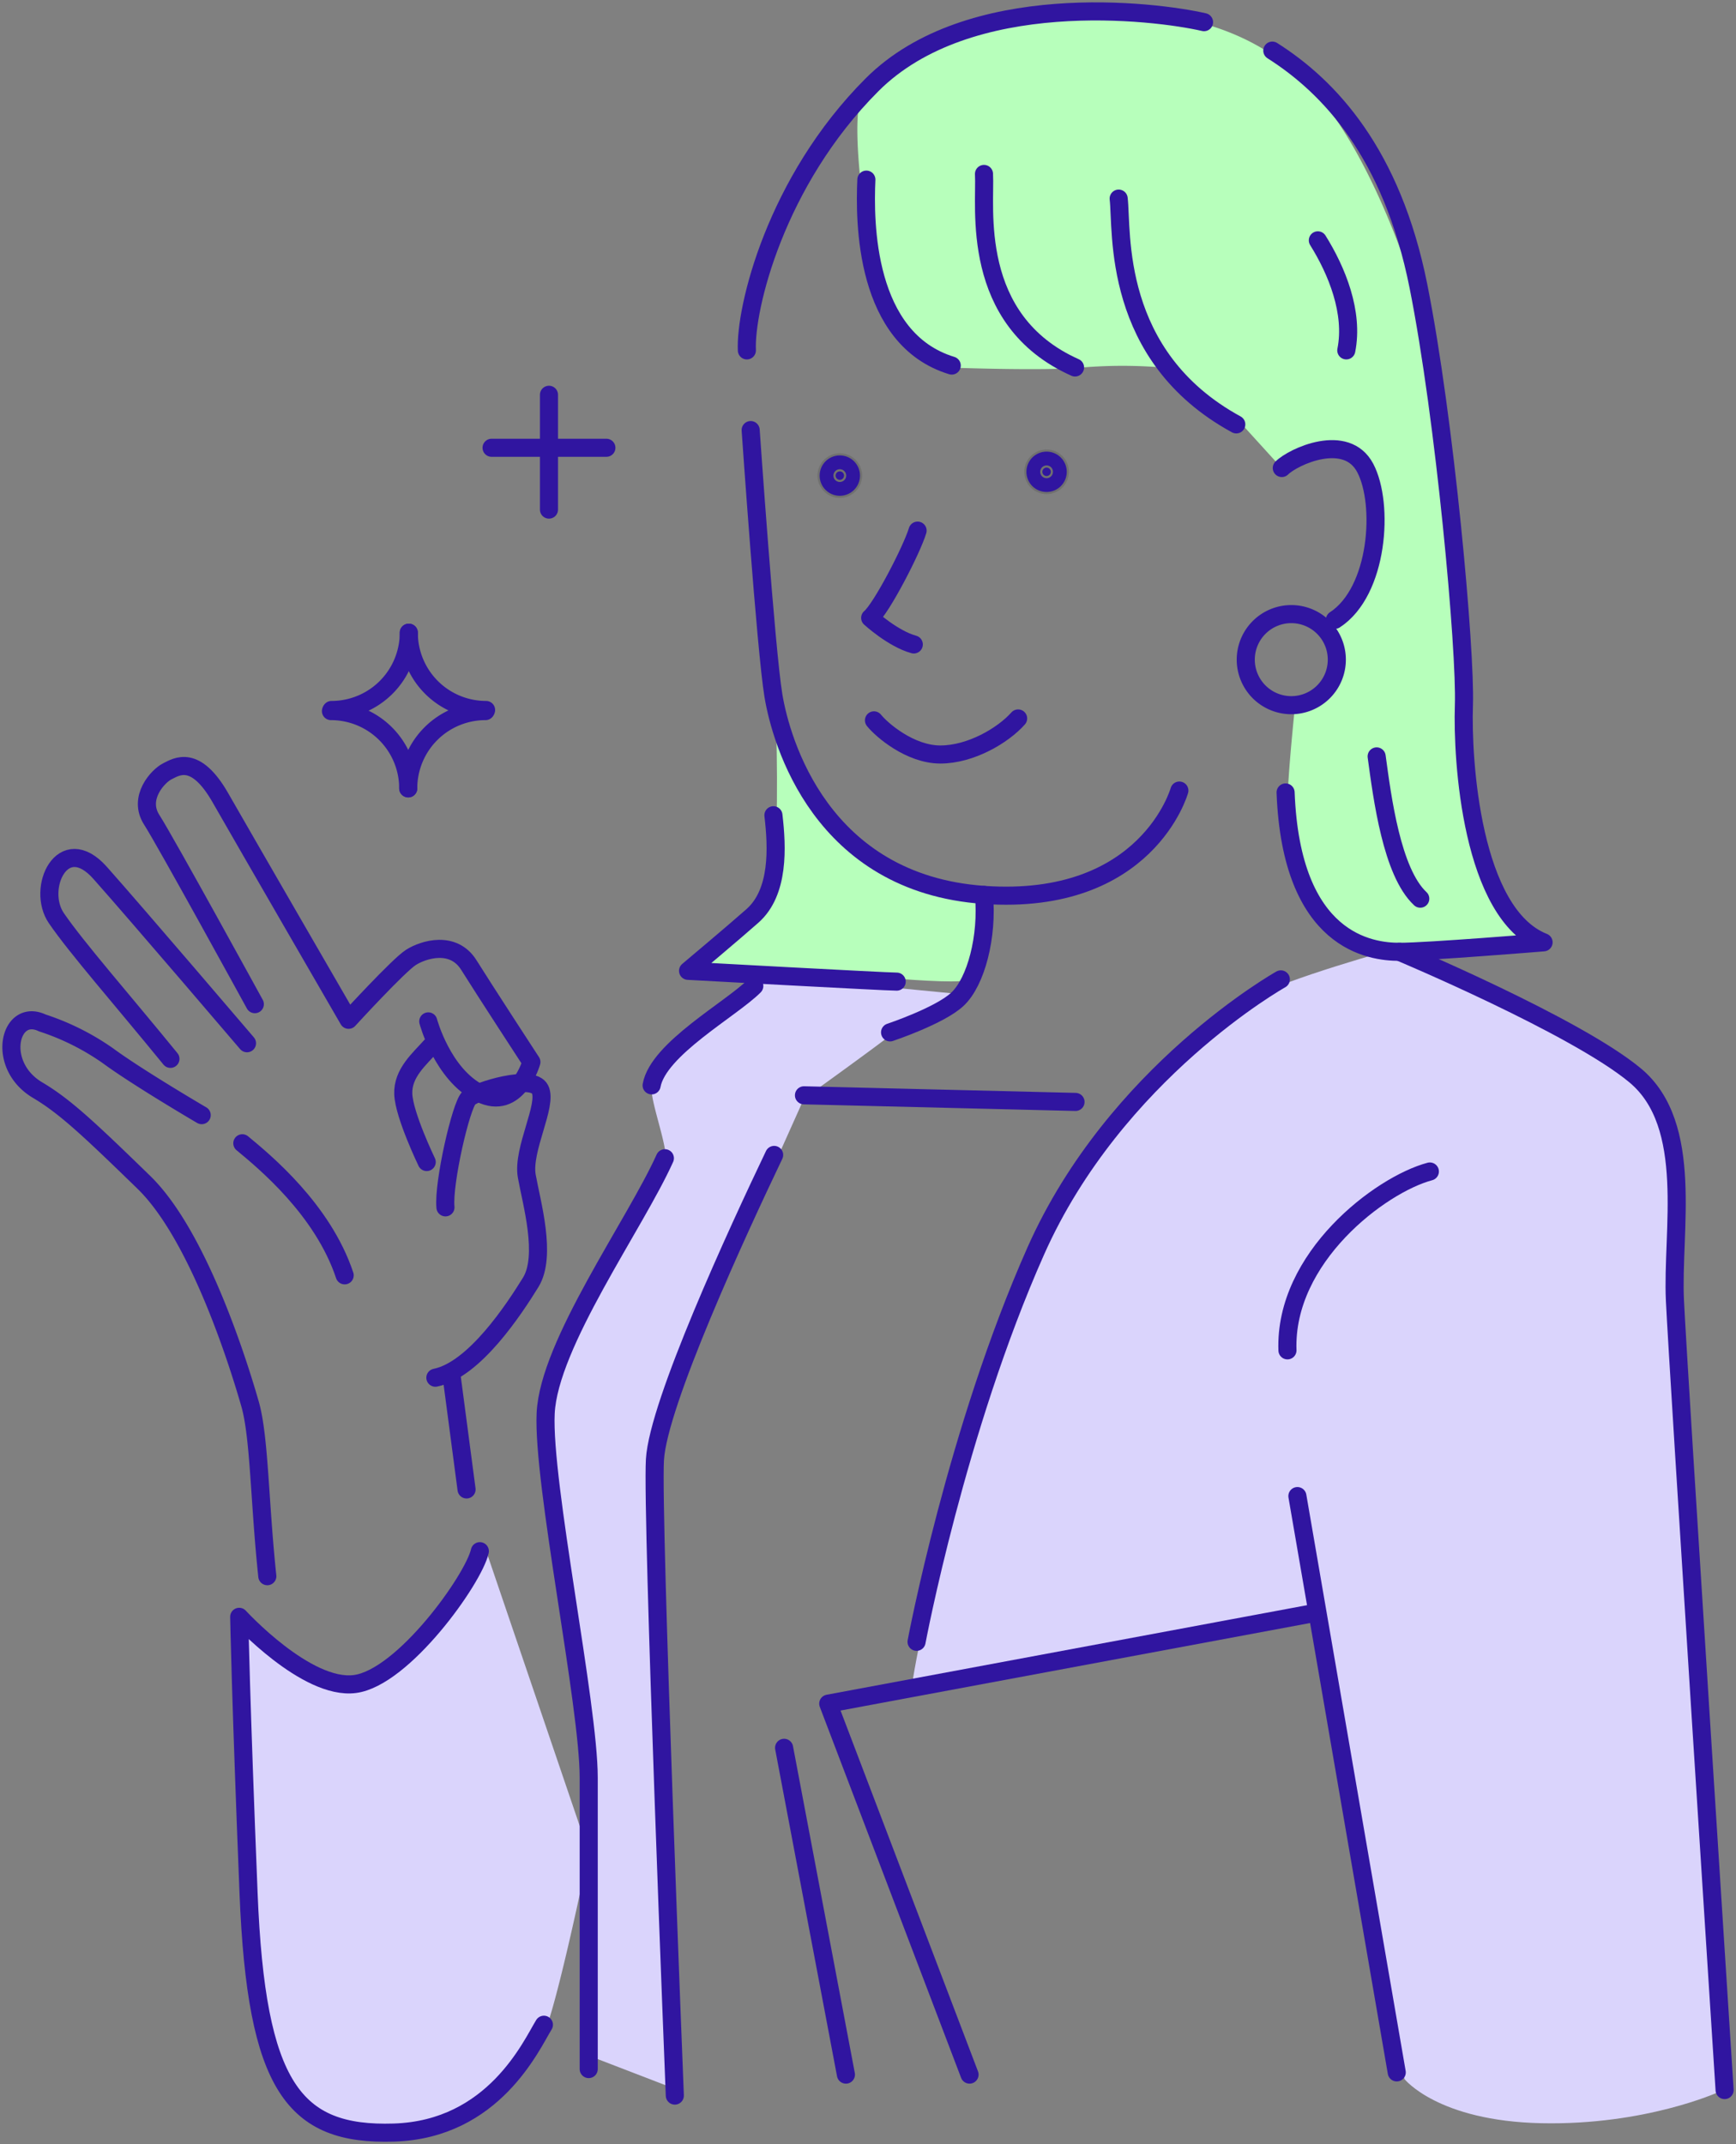 <svg id="Group_619" data-name="Group 619" xmlns="http://www.w3.org/2000/svg" xmlns:xlink="http://www.w3.org/1999/xlink" width="288" height="355.643" viewBox="0 0 288 355.643">
  <rect x="0" y="0" width="288" height="355.643" fill="#808080" stroke="none"/>
  <defs>
    <clipPath id="clip-path">
      <rect id="Rectangle_696" data-name="Rectangle 696" width="288" height="355.643" fill="none"/>
    </clipPath>
  </defs>
  <g id="Group_616" data-name="Group 616">
    <g id="Group_615" data-name="Group 615" clip-path="url(#clip-path)">
      <path id="Path_834" data-name="Path 834" d="M283.827,156.358,261.8,157.617s-10.7-.629-13.218-6.294-5.035-13.217-5.035-17.622,1.259-16.364,1.259-16.364,5.664-.63,6.294-3.778-1.259-8.811-1.259-8.811,8.183-6.923,8.811-11.958,1.259-14.476-3.146-16.364-13.218,1.258-13.218,1.258l-6.294-6.923-13.218-9.442a81.079,81.079,0,0,0-13.218,0c-6.294.629-22.658,0-22.658,0s-10.07-3.775-11.329-11.328-5.665-32.1-1.888-35.247S192.564,2.156,203.894,2.156,232.846.9,246.063,13.485,268.722,58.8,269.35,68.873s3.147,35.874,3.147,42.169.629,22.658,1.888,27.064,9.441,18.252,9.441,18.252" transform="translate(-29.952 -0.369)" fill="#b7ffbb"/>
      <path id="Path_835" data-name="Path 835" d="M152.732,139.313s.629,18.252,0,23.917-4.406,13.846-6.294,15.735-9.441,6.294-7.553,6.294h20.141s24.04,2.683,25.928,1.424,1.831-6.226,1.831-6.226v-7.691s-18.318-3.871-21.465-7.648-8.811-12.587-8.811-12.587Z" transform="translate(-24.107 -24.234)" fill="#b7ffbb"/>
      <path id="Path_836" data-name="Path 836" d="M263.712,190.362c2.985,2.637,31.553,15.089,33.019,16.188s8.79,5.494,10.255,8.791,3.3,10.621,2.93,11.72,6.959,153.1,6.959,153.1-12.087,5.494-29.3,5.128-22.708-7.325-22.708-7.325l-14.65-77.647s-67.025,14.284-67.025,12.453,4.395-23.075,6.593-30.766,13.551-44.317,20.877-54.206,23.074-25.638,28.568-28.935,24.484-8.5,24.484-8.5" transform="translate(-31.867 -33.114)" fill="#dad4fc"/>
      <path id="Path_837" data-name="Path 837" d="M131.474,380.732c0-1.465-4.4-98.157-3.663-104.384S147.59,226.9,147.59,226.9l4.761-10.621s14.284-10.255,15.383-11.354,11.721-5.86,11.721-5.86l-34.062-3.3s-6.959,6.227-12.087,10.255-6.227,6.226-6.227,8.79,2.93,10.255,2.2,11.721-14.651,28.568-16.848,32.231a20.549,20.549,0,0,0-3.3,12.453c.367,4.761,6.593,41.753,6.593,41.753l1.1,30.4.367,31.865Z" transform="translate(-18.974 -34.055)" fill="#dad4fc"/>
      <path id="Path_838" data-name="Path 838" d="M47.935,324.128c.691,1.037,9.678,7.95,13.48,8.987a13.329,13.329,0,0,0,11.752-1.728c4.148-2.765,15.9-19.7,15.9-19.7L106,361.457s-5.876,28.689-7.95,31.108-10.715,13.134-15.9,14.517-17.283,2.765-20.047-1.037-5.876-2.074-8.3-10.024-4.148-48.736-4.148-49.773-1.728-22.122-1.728-22.122" transform="translate(-8.338 -54.219)" fill="#dad4fc"/>
    </g>
  </g>
  <g id="Group_618" data-name="Group 618">
    <g id="Group_617" data-name="Group 617" clip-path="url(#clip-path)">
      <path id="Path_839" data-name="Path 839" d="M152.348,163.7c.629,5.349.957,12.751-3.462,16.679-2.832,2.518-10.7,9.126-10.7,9.126s32.724,1.791,34.612,1.791" transform="translate(-24.038 -28.475)" fill="none" stroke="#3015a0" stroke-linecap="round" stroke-linejoin="round" stroke-width="3"/>
      <path id="Path_840" data-name="Path 840" d="M255.525,10.164c9.441,5.979,19.826,16.993,24.232,39.022s7.867,60.422,7.553,69.548,1.259,34.617,13.218,39.337c0,0-19.2,1.574-23.917,1.574s-17.938-1.574-18.882-26.434" transform="translate(-44.45 -1.768)" fill="none" stroke="#3015a0" stroke-linecap="round" stroke-linejoin="round" stroke-width="3"/>
      <path id="Path_841" data-name="Path 841" d="M225.836,4.075c-8.182-1.888-39.022-5.664-55.072,10.385s-21.084,37.134-20.769,44.058" transform="translate(-26.09 -0.399)" fill="none" stroke="#3015a0" stroke-linecap="round" stroke-linejoin="round" stroke-width="3"/>
      <path id="Path_842" data-name="Path 842" d="M150.759,86.358s2.518,36.5,3.777,44.058,7.867,31.155,34.931,33.043,32.414-17.308,32.414-17.308" transform="translate(-26.225 -15.022)" fill="none" stroke="#3015a0" stroke-linecap="round" stroke-linejoin="round" stroke-width="3"/>
      <path id="Path_843" data-name="Path 843" d="M194.337,179.695c.629,6.923-1.315,14.415-4.406,17.308-2.933,2.747-11.174,5.494-11.174,5.494" transform="translate(-31.096 -31.259)" fill="none" stroke="#3015a0" stroke-linecap="round" stroke-linejoin="round" stroke-width="3"/>
      <path id="Path_844" data-name="Path 844" d="M173.982,36.07c-.315,6.923-.315,26.434,14.162,30.84" transform="translate(-30.252 -6.275)" fill="none" stroke="#3015a0" stroke-linecap="round" stroke-linejoin="round" stroke-width="3"/>
      <path id="Path_845" data-name="Path 845" d="M197.618,34.927c.315,5.349-2.518,24.232,15.105,32.1" transform="translate(-34.376 -6.076)" fill="none" stroke="#3015a0" stroke-linecap="round" stroke-linejoin="round" stroke-width="3"/>
      <path id="Path_846" data-name="Path 846" d="M224.667,39.88c.629,5.349-1.259,26.12,19.511,37.449" transform="translate(-39.082 -6.937)" fill="none" stroke="#3015a0" stroke-linecap="round" stroke-linejoin="round" stroke-width="3"/>
      <path id="Path_847" data-name="Path 847" d="M257.43,93.318c1.888-1.888,10.7-5.979,13.847,0s2.2,20.455-5.036,25.175" transform="translate(-44.781 -15.689)" fill="none" stroke="#3015a0" stroke-linecap="round" stroke-linejoin="round" stroke-width="3"/>
      <path id="Path_872" data-name="Path 872" d="M7.553,0A7.553,7.553,0,1,1,0,7.553,7.553,7.553,0,0,1,7.553,0Z" transform="translate(204.355 105.327) rotate(-22.5)" fill="none" stroke="#3015a0" stroke-linecap="round" stroke-width="3"/>
      <path id="Path_848" data-name="Path 848" d="M276.478,151.884c.944,6.924,2.518,19.2,7.238,23.6" transform="translate(-48.095 -26.421)" fill="none" stroke="#3015a0" stroke-linecap="round" stroke-linejoin="round" stroke-width="3"/>
      <path id="Path_849" data-name="Path 849" d="M182.627,106.549c-.944,3.147-5.979,12.9-7.867,14.476,0,0,3.776,3.461,7.238,4.405" transform="translate(-30.4 -18.535)" fill="none" stroke="#3015a0" stroke-linecap="round" stroke-linejoin="round" stroke-width="3"/>
      <path id="Path_850" data-name="Path 850" d="M199.438,144.265c-2.518,2.833-7.867,5.979-12.9,5.979s-9.756-4.091-11.014-5.664" transform="translate(-30.533 -25.096)" fill="none" stroke="#3015a0" stroke-linecap="round" stroke-linejoin="round" stroke-width="3"/>
      <path id="Path_851" data-name="Path 851" d="M211.928,94.275a2.2,2.2,0,1,1-2.2-2.2,2.2,2.2,0,0,1,2.2,2.2" transform="translate(-36.1 -16.016)" fill="#3015a0" stroke="#707070" stroke-width="3"/>
      <circle id="Ellipse_47" data-name="Ellipse 47" cx="2.203" cy="2.203" r="2.203" transform="translate(171.415 80.454) rotate(-89.785)" fill="none" stroke="#3015a0" stroke-miterlimit="10" stroke-width="2.291"/>
      <path id="Path_852" data-name="Path 852" d="M170.4,95.037a2.2,2.2,0,1,1-2.2-2.2,2.2,2.2,0,0,1,2.2,2.2" transform="translate(-28.876 -16.149)" fill="#3015a0" stroke="#707070" stroke-width="3"/>
      <circle id="Ellipse_48" data-name="Ellipse 48" cx="2.203" cy="2.203" r="2.203" transform="translate(137.113 81.083) rotate(-89.785)" fill="none" stroke="#3015a0" stroke-miterlimit="10" stroke-width="2.291"/>
      <path id="Path_853" data-name="Path 853" d="M264.668,48.261c3.147,5.035,5.979,11.959,4.721,18.252" transform="translate(-46.04 -8.395)" fill="none" stroke="#3015a0" stroke-linecap="round" stroke-linejoin="round" stroke-width="3"/>
      <path id="Path_854" data-name="Path 854" d="M335,379.923s-7.691-119.4-8.241-130.937,3.3-29.118-6.593-37.359-39.113-20.5-39.113-20.5" transform="translate(-48.89 -33.247)" fill="none" stroke="#3015a0" stroke-linecap="round" stroke-linejoin="round" stroke-width="3"/>
      <path id="Path_855" data-name="Path 855" d="M282.187,235.233c-8.241,2.2-24.173,14.284-23.624,29.667" transform="translate(-44.976 -40.92)" fill="none" stroke="#3015a0" stroke-linecap="round" stroke-linejoin="round" stroke-width="3"/>
      <line id="Line_328" data-name="Line 328" x2="16.481" y2="95.593" transform="translate(215.236 248.153)" fill="none" stroke="#3015a0" stroke-linecap="round" stroke-linejoin="round" stroke-width="3"/>
      <path id="Path_856" data-name="Path 856" d="M244.51,196.658s-27.469,15.383-40.655,45.05-19.778,64.827-19.778,64.827" transform="translate(-32.021 -34.21)" fill="none" stroke="#3015a0" stroke-linecap="round" stroke-linejoin="round" stroke-width="3"/>
      <line id="Line_329" data-name="Line 329" x2="45.05" y2="1.099" transform="translate(133.377 181.677)" fill="none" stroke="#3015a0" stroke-linecap="round" stroke-linejoin="round" stroke-width="3"/>
      <path id="Path_857" data-name="Path 857" d="M151.3,231.907c-6.043,12.636-19.229,41.2-19.778,50.544s3.3,105.482,3.3,105.482" transform="translate(-22.87 -40.341)" fill="none" stroke="#3015a0" stroke-linecap="round" stroke-linejoin="round" stroke-width="3"/>
      <path id="Path_858" data-name="Path 858" d="M129.36,232.572c-4.945,10.988-19.229,30.767-19.778,42.3s7.142,48.347,7.142,60.433v48.347" transform="translate(-19.057 -40.457)" fill="none" stroke="#3015a0" stroke-linecap="round" stroke-linejoin="round" stroke-width="3"/>
      <path id="Path_859" data-name="Path 859" d="M147.9,197.988c-3.846,3.846-15.932,10.439-17.031,16.481" transform="translate(-22.765 -34.441)" fill="none" stroke="#3015a0" stroke-linecap="round" stroke-linejoin="round" stroke-width="3"/>
      <path id="Path_860" data-name="Path 860" d="M98.59,390.023c-2.074,3.37-8.3,17.368-24.886,17.887s-22.813-7.518-24.109-39.663-1.555-45.884-1.555-45.884,11.147,12.184,19.183,11.147,19.7-17.368,20.739-22.035" transform="translate(-8.357 -54.182)" fill="none" stroke="#3015a0" stroke-linecap="round" stroke-linejoin="round" stroke-width="3"/>
      <path id="Path_861" data-name="Path 861" d="M44.747,297.079c-1.3-12.184-1.3-23.071-2.852-28.516s-8.3-27.738-17.628-36.811S11.067,219.08,6.64,216.457c-7-4.148-4.666-13.74.777-11.147a41.081,41.081,0,0,1,10.888,5.444c4.926,3.63,15.554,9.851,15.554,9.851" transform="translate(-0.399 -35.638)" fill="none" stroke="#3015a0" stroke-linecap="round" stroke-linejoin="round" stroke-width="3"/>
      <path id="Path_862" data-name="Path 862" d="M30,205.6c-8.037-9.851-15.554-18.406-18.924-23.331s1.037-14.517,7.258-7.518S42.7,203.011,42.7,203.011" transform="translate(-1.724 -29.97)" fill="none" stroke="#3015a0" stroke-linecap="round" stroke-linejoin="round" stroke-width="3"/>
      <path id="Path_863" data-name="Path 863" d="M47.407,193.317S32.631,166.356,30.3,162.728s1.037-7.258,2.592-8.037,4.666-2.852,8.813,4.407S62.96,195.909,62.96,195.909s8.3-9.073,10.369-10.369,7-2.852,9.592,1.3,10.369,16.073,10.369,16.073-2.334,8.3-8.555,5.184-8.555-11.925-8.555-11.925" transform="translate(-5.132 -26.756)" fill="none" stroke="#3015a0" stroke-linecap="round" stroke-linejoin="round" stroke-width="3"/>
      <path id="Path_864" data-name="Path 864" d="M48.667,229.567c3.759,3.111,13.351,11.018,16.98,21.905" transform="translate(-8.466 -39.934)" fill="none" stroke="#3015a0" stroke-linecap="round" stroke-linejoin="round" stroke-width="3"/>
      <path id="Path_865" data-name="Path 865" d="M85.656,209.953c-1.945,2.2-4.8,4.537-4.666,8.037s3.889,11.276,3.889,11.276" transform="translate(-14.088 -36.522)" fill="none" stroke="#3015a0" stroke-linecap="round" stroke-linejoin="round" stroke-width="3"/>
      <path id="Path_866" data-name="Path 866" d="M89.109,238.09C88.72,234.072,91.7,221.111,93,219.943s10.5-4.018,11.8-1.426-2.981,9.981-2.2,14.388,3.37,13.221.648,17.628-9.332,14.517-15.813,15.813" transform="translate(-15.208 -37.828)" fill="none" stroke="#3015a0" stroke-linecap="round" stroke-linejoin="round" stroke-width="3"/>
      <line id="Line_330" data-name="Line 330" x1="2.462" y1="18.664" transform="translate(74.939 228.388)" fill="none" stroke="#3015a0" stroke-linecap="round" stroke-linejoin="round" stroke-width="3"/>
      <line id="Line_331" data-name="Line 331" x2="10.255" y2="54.206" transform="translate(130.081 289.907)" fill="none" stroke="#3015a0" stroke-linecap="round" stroke-linejoin="round" stroke-width="3"/>
      <path id="Path_867" data-name="Path 867" d="M189.782,400.458l-23.441-61.531,80.577-15.017" transform="translate(-28.936 -56.346)" fill="none" stroke="#3015a0" stroke-linecap="round" stroke-linejoin="round" stroke-width="3"/>
      <line id="Line_332" data-name="Line 332" y1="19.045" transform="translate(91.074 65.482)" fill="none" stroke="#3015a0" stroke-linecap="round" stroke-linejoin="round" stroke-width="3"/>
      <line id="Line_333" data-name="Line 333" x1="19.045" transform="translate(81.552 74.272)" fill="none" stroke="#3015a0" stroke-linecap="round" stroke-linejoin="round" stroke-width="3"/>
      <path id="Path_868" data-name="Path 868" d="M79.287,155.605a12.819,12.819,0,0,0-12.819-12.819" transform="translate(-11.562 -24.838)" fill="none" stroke="#3015a0" stroke-linecap="round" stroke-linejoin="round" stroke-width="3"/>
      <path id="Path_869" data-name="Path 869" d="M81.987,155.605a12.819,12.819,0,0,1,12.819-12.819" transform="translate(-14.262 -24.838)" fill="none" stroke="#3015a0" stroke-linecap="round" stroke-linejoin="round" stroke-width="3"/>
      <path id="Path_870" data-name="Path 870" d="M79.4,127.046a12.819,12.819,0,0,1-12.819,12.819" transform="translate(-11.582 -22.1)" fill="none" stroke="#3015a0" stroke-linecap="round" stroke-linejoin="round" stroke-width="3"/>
      <path id="Path_871" data-name="Path 871" d="M82.1,127.046a12.819,12.819,0,0,0,12.819,12.819" transform="translate(-14.281 -22.1)" fill="none" stroke="#3015a0" stroke-linecap="round" stroke-linejoin="round" stroke-width="3"/>
    </g>
  </g>
</svg>
